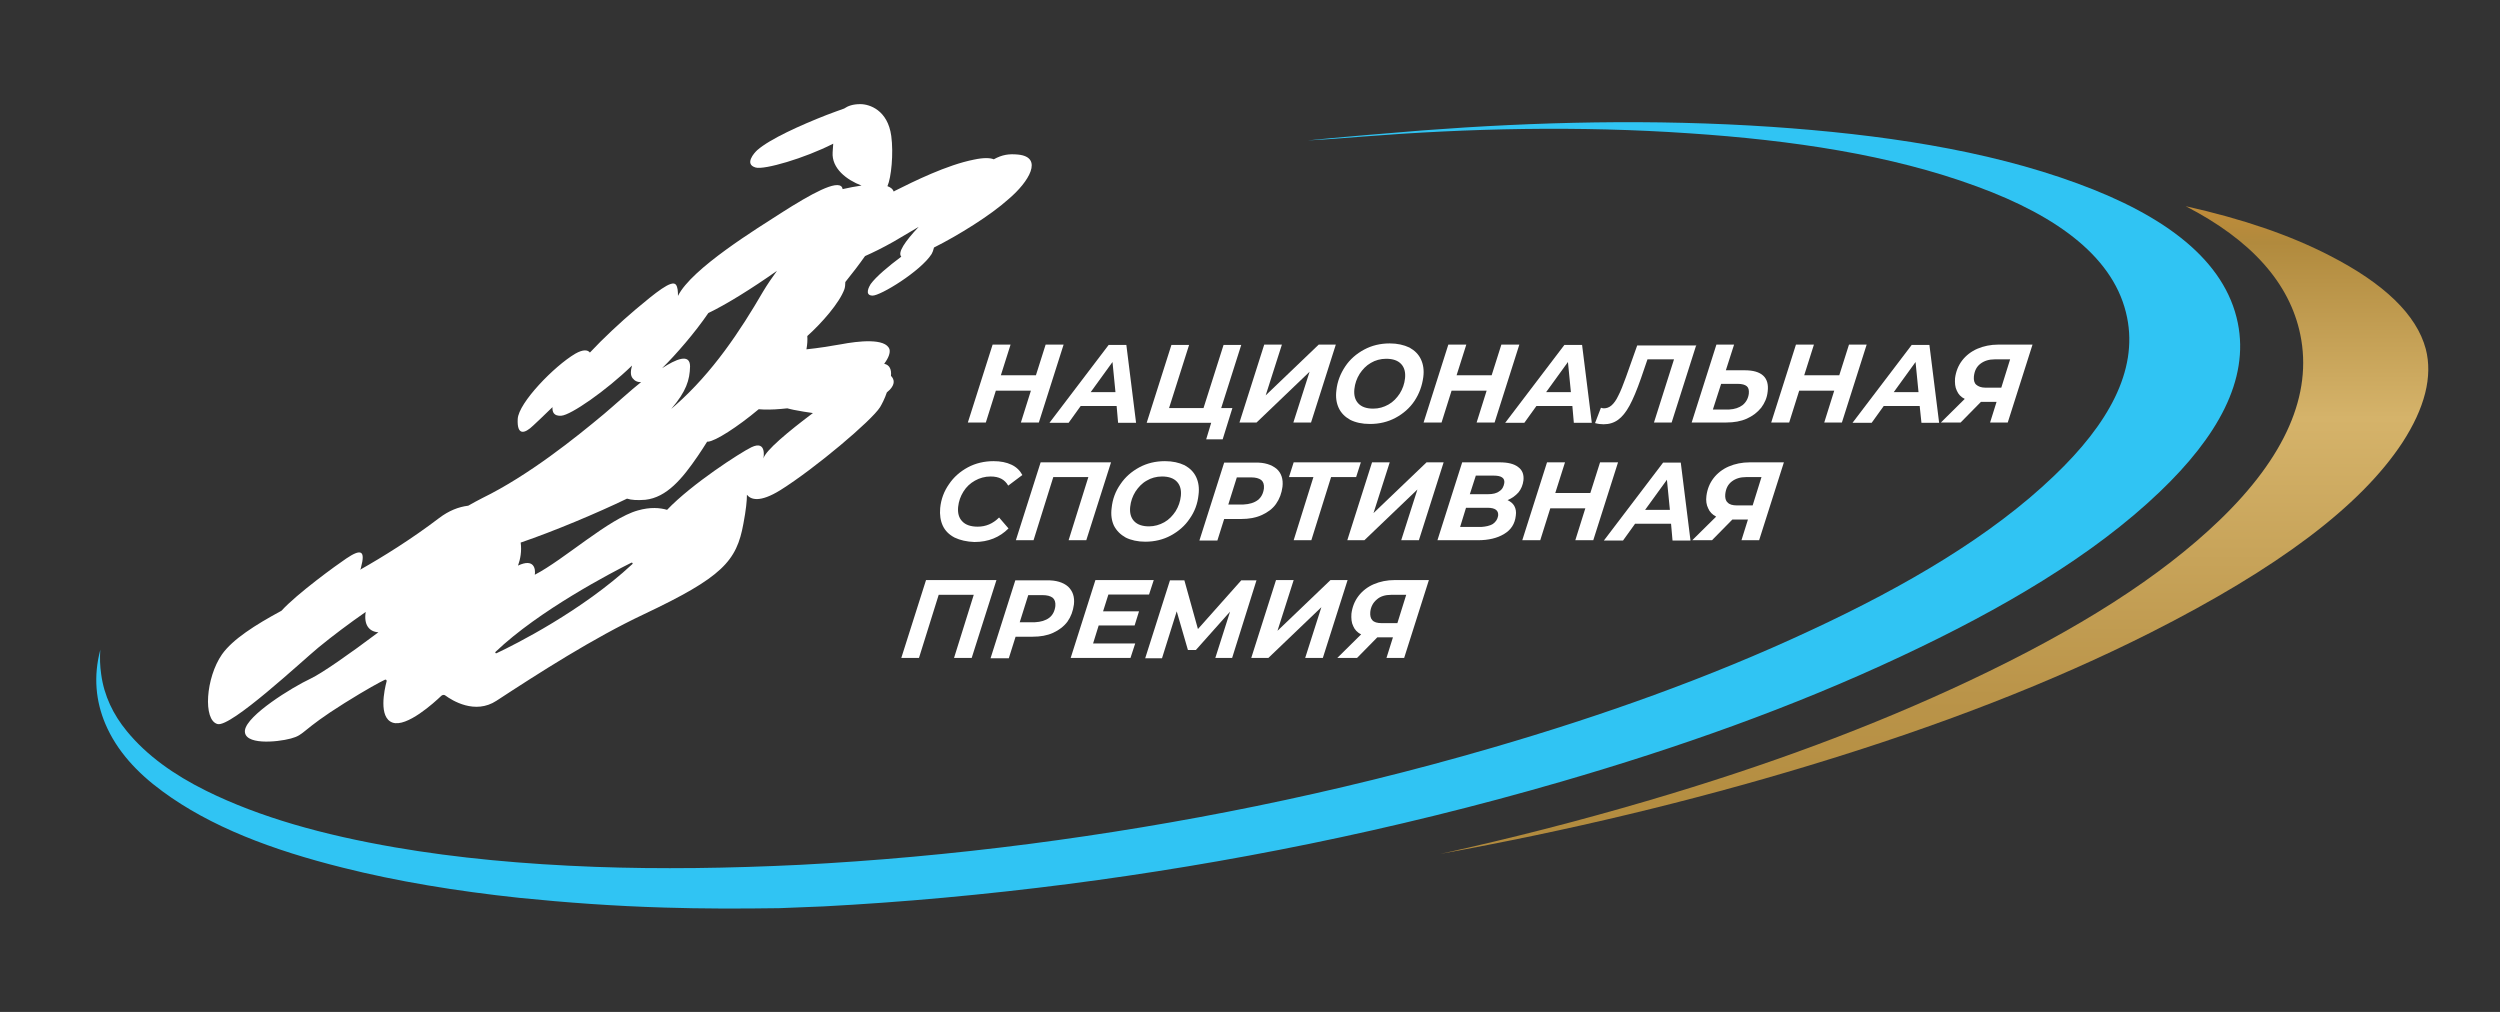 <?xml version="1.0" encoding="UTF-8"?> <svg xmlns="http://www.w3.org/2000/svg" width="126" height="51" viewBox="0 0 126 51" fill="none"><rect x="0" y="0" width="126" height="51" fill="#333333" stroke="none"/><path d="M53.606 17.368L52.358 21.294H51.453L51.958 19.688H50.191L49.686 21.294H48.78L50.028 17.368H50.933L50.443 18.915H52.21L52.7 17.368H53.606Z" fill="white"></path><path d="M56.278 20.461H54.467L53.858 21.309H52.893L55.877 17.383H56.768L57.258 21.309H56.352L56.278 20.461ZM56.219 19.762L56.07 18.245L54.972 19.762H56.219Z" fill="white"></path><path d="M61.549 20.565H62.113L61.623 22.141H60.792L61.044 21.309H57.793L59.04 17.383H59.931L58.921 20.565H60.658L61.668 17.383H62.559L61.549 20.565Z" fill="white"></path><path d="M63.717 17.368H64.608L63.791 19.926L66.463 17.368H67.325L66.077 21.294H65.186L66.003 18.736L63.331 21.294H62.469L63.717 17.368Z" fill="white"></path><path d="M68.052 21.16C67.785 21.011 67.592 20.818 67.473 20.565C67.354 20.312 67.31 20.015 67.354 19.673C67.399 19.227 67.562 18.825 67.8 18.468C68.037 18.111 68.364 17.829 68.75 17.621C69.136 17.413 69.567 17.308 70.042 17.308C70.428 17.308 70.754 17.383 71.037 17.517C71.304 17.665 71.497 17.859 71.615 18.111C71.734 18.364 71.779 18.662 71.734 19.004C71.675 19.45 71.526 19.851 71.289 20.208C71.051 20.565 70.725 20.848 70.339 21.056C69.953 21.264 69.522 21.368 69.047 21.368C68.646 21.368 68.319 21.294 68.052 21.16ZM69.982 20.387C70.22 20.253 70.398 20.06 70.546 19.837C70.695 19.599 70.784 19.346 70.814 19.063C70.844 18.766 70.784 18.528 70.621 18.349C70.457 18.171 70.205 18.082 69.864 18.082C69.581 18.082 69.314 18.156 69.091 18.29C68.854 18.424 68.676 18.617 68.527 18.84C68.379 19.078 68.29 19.331 68.26 19.613C68.23 19.911 68.29 20.149 68.453 20.327C68.616 20.506 68.869 20.595 69.21 20.595C69.492 20.595 69.745 20.521 69.982 20.387Z" fill="white"></path><path d="M76.575 17.368L75.328 21.294H74.422L74.927 19.688H73.16L72.655 21.294H71.749L72.996 17.368H73.902L73.412 18.915H75.179L75.669 17.368H76.575Z" fill="white"></path><path d="M79.247 20.461H77.436L76.827 21.309H75.862L78.846 17.383H79.737L80.227 21.309H79.321L79.247 20.461ZM79.173 19.762L79.024 18.245L77.926 19.762H79.173Z" fill="white"></path><path d="M85.498 17.368L84.251 21.294H83.36L84.37 18.111H83.033L82.707 19.063C82.499 19.658 82.306 20.119 82.127 20.446C81.949 20.773 81.756 21.011 81.549 21.16C81.341 21.309 81.103 21.383 80.821 21.383C80.687 21.383 80.539 21.368 80.39 21.324L80.687 20.55C80.732 20.565 80.776 20.58 80.836 20.58C80.969 20.58 81.103 20.535 81.222 20.431C81.341 20.327 81.459 20.164 81.563 19.941C81.682 19.718 81.801 19.405 81.949 19.004L82.514 17.413H85.498V17.368Z" fill="white"></path><path d="M89.091 19.732C89.061 20.045 88.942 20.312 88.764 20.55C88.571 20.788 88.334 20.967 88.037 21.101C87.74 21.234 87.398 21.294 87.012 21.294H85.26L86.507 17.368H87.398L86.983 18.662H87.933C88.779 18.662 89.18 19.019 89.091 19.732ZM87.829 20.416C88.007 20.268 88.111 20.074 88.141 19.837C88.156 19.658 88.126 19.539 88.037 19.465C87.948 19.39 87.799 19.346 87.576 19.346H86.745L86.329 20.64H87.146C87.428 20.625 87.651 20.55 87.829 20.416Z" fill="white"></path><path d="M94.08 17.368L92.832 21.294H91.942L92.446 19.688H90.68L90.175 21.294H89.269L90.516 17.368H91.422L90.932 18.915H92.699L93.189 17.368H94.08Z" fill="white"></path><path d="M96.752 20.461H94.941L94.332 21.309H93.367L96.351 17.383H97.242L97.732 21.309H96.841L96.752 20.461ZM96.693 19.762L96.544 18.245L95.446 19.762H96.693Z" fill="white"></path><path d="M102.439 17.368L101.191 21.294H100.301L100.627 20.253H99.84L98.816 21.294H97.821L99.024 20.104C98.831 20.015 98.697 19.866 98.623 19.688C98.534 19.509 98.519 19.301 98.534 19.063C98.578 18.721 98.697 18.424 98.89 18.171C99.083 17.918 99.35 17.71 99.662 17.576C99.974 17.442 100.33 17.368 100.716 17.368H102.439ZM99.811 18.334C99.618 18.483 99.514 18.691 99.484 18.974C99.469 19.152 99.499 19.301 99.603 19.39C99.707 19.48 99.855 19.539 100.078 19.539H100.865L101.31 18.111H100.538C100.241 18.111 100.004 18.186 99.811 18.334Z" fill="white"></path><path d="M48.112 27.094C47.83 26.945 47.637 26.752 47.518 26.499C47.4 26.246 47.355 25.949 47.385 25.607C47.429 25.16 47.578 24.759 47.83 24.402C48.068 24.045 48.394 23.763 48.78 23.554C49.166 23.346 49.612 23.242 50.072 23.242C50.428 23.242 50.725 23.302 50.978 23.421C51.23 23.54 51.408 23.718 51.527 23.941L50.814 24.476C50.636 24.164 50.354 24.015 49.923 24.015C49.641 24.015 49.374 24.09 49.137 24.224C48.899 24.357 48.706 24.536 48.558 24.774C48.409 25.012 48.32 25.265 48.29 25.547C48.261 25.845 48.32 26.097 48.498 26.276C48.661 26.454 48.929 26.544 49.27 26.544C49.686 26.544 50.042 26.395 50.354 26.082L50.829 26.633C50.384 27.079 49.82 27.317 49.107 27.317C48.721 27.302 48.394 27.227 48.112 27.094Z" fill="white"></path><path d="M55.996 23.302L54.749 27.227H53.858L54.853 24.045H53.086L52.091 27.227H51.2L52.448 23.302H55.996Z" fill="white"></path><path d="M56.738 27.094C56.471 26.945 56.278 26.752 56.145 26.499C56.026 26.246 55.981 25.949 56.026 25.607C56.07 25.16 56.219 24.759 56.471 24.402C56.709 24.045 57.035 23.763 57.421 23.554C57.807 23.346 58.238 23.242 58.713 23.242C59.099 23.242 59.426 23.316 59.708 23.45C59.975 23.599 60.168 23.792 60.287 24.045C60.406 24.298 60.45 24.595 60.406 24.937C60.361 25.384 60.213 25.785 59.96 26.142C59.723 26.499 59.396 26.781 59.01 26.99C58.624 27.198 58.193 27.302 57.718 27.302C57.347 27.302 57.006 27.227 56.738 27.094ZM58.683 26.32C58.921 26.186 59.099 25.993 59.248 25.77C59.396 25.532 59.485 25.279 59.515 24.997C59.545 24.699 59.485 24.462 59.322 24.283C59.158 24.105 58.906 24.015 58.565 24.015C58.282 24.015 58.015 24.09 57.793 24.224C57.555 24.357 57.377 24.551 57.228 24.774C57.08 25.012 56.991 25.265 56.961 25.547C56.931 25.845 56.991 26.082 57.154 26.261C57.318 26.439 57.57 26.529 57.911 26.529C58.179 26.529 58.446 26.454 58.683 26.32Z" fill="white"></path><path d="M64.341 23.629C64.578 23.837 64.682 24.149 64.637 24.536C64.593 24.863 64.489 25.145 64.311 25.398C64.133 25.651 63.88 25.83 63.583 25.963C63.286 26.097 62.945 26.157 62.559 26.157H61.698L61.356 27.242H60.45L61.698 23.316H63.271C63.732 23.302 64.088 23.421 64.341 23.629ZM63.39 25.205C63.568 25.071 63.672 24.863 63.702 24.61C63.717 24.417 63.672 24.283 63.568 24.194C63.45 24.105 63.286 24.06 63.049 24.06H62.336L61.906 25.428H62.663C62.974 25.413 63.212 25.339 63.39 25.205Z" fill="white"></path><path d="M68.349 24.045H67.087L66.092 27.227H65.201L66.196 24.045H64.964L65.201 23.302H68.587L68.349 24.045Z" fill="white"></path><path d="M69.151 23.302H70.042L69.225 25.859L71.898 23.302H72.759L71.512 27.227H70.621L71.438 24.67L68.765 27.227H67.904L69.151 23.302Z" fill="white"></path><path d="M76.322 25.502C76.396 25.636 76.426 25.8 76.396 25.993C76.352 26.395 76.159 26.707 75.802 26.915C75.461 27.123 75.016 27.227 74.496 27.227H72.447L73.694 23.302H75.58C75.996 23.302 76.307 23.376 76.515 23.539C76.723 23.688 76.812 23.911 76.782 24.209C76.753 24.447 76.664 24.655 76.53 24.818C76.382 24.982 76.203 25.116 75.981 25.205C76.129 25.279 76.248 25.369 76.322 25.502ZM75.238 26.41C75.387 26.305 75.476 26.172 75.506 25.993C75.535 25.725 75.357 25.592 74.971 25.592H73.887L73.59 26.558H74.659C74.882 26.543 75.09 26.499 75.238 26.41ZM74.377 23.985L74.08 24.907H75.001C75.238 24.907 75.431 24.863 75.565 24.759C75.713 24.67 75.788 24.521 75.817 24.342C75.847 24.09 75.669 23.971 75.283 23.971H74.377V23.985Z" fill="white"></path><path d="M81.549 23.302L80.301 27.227H79.396L79.9 25.621H78.134L77.629 27.227H76.723L77.97 23.302H78.876L78.386 24.848H80.153L80.643 23.302H81.549Z" fill="white"></path><path d="M84.221 26.395H82.409L81.801 27.242H80.836L83.82 23.316H84.711L85.201 27.242H84.295L84.221 26.395ZM84.162 25.696L84.013 24.179L82.914 25.696H84.162Z" fill="white"></path><path d="M89.908 23.302L88.66 27.227H87.77L88.096 26.186H87.309L86.285 27.227H85.29L86.493 26.038C86.3 25.934 86.166 25.8 86.092 25.621C86.003 25.443 85.973 25.235 86.003 24.997C86.047 24.655 86.166 24.357 86.359 24.105C86.552 23.852 86.819 23.643 87.131 23.51C87.443 23.376 87.799 23.302 88.185 23.302H89.908ZM87.28 24.268C87.087 24.417 86.983 24.625 86.953 24.907C86.938 25.086 86.968 25.235 87.072 25.324C87.161 25.428 87.324 25.473 87.547 25.473H88.334L88.779 24.045H88.007C87.71 24.045 87.473 24.119 87.28 24.268Z" fill="white"></path><path d="M50.221 29.235L48.973 33.161H48.083L49.077 29.979H47.31L46.316 33.161H45.425L46.672 29.235H50.221Z" fill="white"></path><path d="M53.828 29.562C54.066 29.785 54.17 30.083 54.125 30.469C54.081 30.797 53.977 31.079 53.799 31.332C53.621 31.57 53.368 31.763 53.071 31.897C52.774 32.031 52.433 32.09 52.047 32.09H51.186L50.844 33.176H49.924L51.171 29.25H52.745C53.22 29.235 53.591 29.354 53.828 29.562ZM52.878 31.139C53.056 31.005 53.16 30.797 53.19 30.544C53.205 30.35 53.16 30.217 53.056 30.127C52.938 30.038 52.774 29.994 52.537 29.994H51.824L51.394 31.362H52.151C52.462 31.347 52.7 31.272 52.878 31.139Z" fill="white"></path><path d="M55.863 29.964L55.595 30.811H57.407L57.184 31.525H55.373L55.091 32.432H57.214L56.976 33.161H53.962L55.209 29.235H58.149L57.912 29.964H55.863Z" fill="white"></path><path d="M63.331 29.235L62.099 33.161H61.252L61.995 30.826L60.272 32.76H59.871L59.307 30.811L58.565 33.176H57.718L58.966 29.25H59.693L60.376 31.704L62.559 29.25H63.331V29.235Z" fill="white"></path><path d="M64.311 29.235H65.201L64.385 31.793L67.057 29.235H67.919L66.671 33.161H65.781L66.597 30.603L63.925 33.161H63.063L64.311 29.235Z" fill="white"></path><path d="M72.016 29.235L70.769 33.161H69.878L70.205 32.12H69.418L68.394 33.161H67.399L68.602 31.971C68.409 31.882 68.275 31.733 68.201 31.555C68.112 31.377 68.097 31.168 68.112 30.93C68.156 30.588 68.275 30.291 68.468 30.038C68.661 29.785 68.928 29.577 69.24 29.443C69.552 29.309 69.908 29.235 70.294 29.235H72.016ZM69.388 30.217C69.21 30.365 69.091 30.573 69.062 30.841C69.047 31.02 69.077 31.168 69.166 31.258C69.255 31.362 69.418 31.406 69.641 31.406H70.428L70.873 29.979H70.116C69.819 29.979 69.567 30.053 69.388 30.217Z" fill="white"></path><path d="M51.319 7.791C50.859 7.746 50.517 7.791 50.087 8.029C49.909 7.954 49.582 7.939 49.092 8.044C47.726 8.311 46.048 9.144 45.098 9.62C45.083 9.635 45.053 9.65 45.039 9.65C45.009 9.546 44.92 9.456 44.727 9.382C44.92 8.951 45.039 7.731 44.92 6.854C44.742 5.545 43.821 5.248 43.361 5.248C42.99 5.248 42.737 5.337 42.544 5.471C42.277 5.56 41.98 5.679 41.653 5.798C40.362 6.304 38.803 7.003 38.164 7.568C38.016 7.702 37.496 8.282 38.09 8.445C38.521 8.564 40.54 7.984 41.995 7.241C41.98 7.374 41.98 7.523 41.965 7.672C41.906 8.49 42.678 9.07 43.42 9.352C43.108 9.397 42.797 9.456 42.47 9.531C42.455 9.501 42.455 9.471 42.44 9.441C42.203 9.04 40.881 9.769 39.367 10.735C38.194 11.494 34.853 13.531 34.17 14.914C34.17 14.676 34.156 14.468 34.066 14.349C33.859 14.081 33.042 14.75 32.032 15.598C31.26 16.252 30.399 17.055 29.731 17.769C29.627 17.635 29.404 17.591 28.989 17.829C27.934 18.453 26.138 20.297 26.093 21.115C26.049 21.963 26.435 21.874 26.88 21.442C27.044 21.294 27.415 20.937 27.845 20.52C27.831 20.758 27.905 20.981 28.291 20.952C28.766 20.922 30.533 19.703 31.854 18.424C31.78 18.691 31.765 18.914 31.884 19.063C31.988 19.197 32.136 19.271 32.314 19.256C31.854 19.613 30.889 20.491 30.444 20.863C29.003 22.067 26.628 23.971 24.312 25.101C24.074 25.22 23.837 25.354 23.599 25.487C23.109 25.547 22.619 25.74 22.129 26.112C20.763 27.153 19.308 28.06 18.15 28.714C18.165 28.685 18.195 28.64 18.195 28.596C18.432 27.718 18.18 27.659 17.452 28.149C16.962 28.477 14.973 29.919 14.186 30.782C12.864 31.495 11.721 32.224 11.187 32.982C10.37 34.157 10.222 36.299 10.964 36.492C11.632 36.67 15.181 33.354 16.042 32.64C16.784 32.031 17.601 31.421 18.432 30.841C18.328 31.48 18.596 31.837 19.071 31.867C17.586 32.982 16.22 33.934 15.656 34.202C14.706 34.648 12.449 36.046 12.345 36.804C12.256 37.563 13.948 37.414 14.661 37.221C15.388 37.027 15.151 36.819 17.363 35.436C18.506 34.722 19.145 34.38 19.397 34.261C19.442 34.232 19.501 34.276 19.486 34.336C19.367 34.782 19.071 36.165 19.783 36.418C20.496 36.67 21.877 35.421 22.248 35.064C22.307 35.02 22.381 35.005 22.441 35.05C22.782 35.302 23.941 36.031 25.024 35.317C27.162 33.919 29.894 32.164 32.448 30.96C36.412 29.086 37.125 28.283 37.467 26.395C37.6 25.696 37.645 25.235 37.645 24.937C37.838 25.175 38.283 25.354 39.337 24.699C41.089 23.599 43.94 21.19 44.356 20.52C44.445 20.372 44.593 20.089 44.697 19.777C44.742 19.732 44.801 19.688 44.846 19.643C45.113 19.36 45.083 19.123 44.905 18.944C44.935 18.632 44.846 18.394 44.563 18.334C44.786 18.037 44.875 17.784 44.831 17.606C44.638 17.026 43.242 17.189 42.381 17.353C41.876 17.442 41.238 17.546 40.644 17.606C40.688 17.383 40.703 17.13 40.688 16.936C41.416 16.282 42.307 15.271 42.559 14.572C42.589 14.483 42.604 14.349 42.604 14.215C42.975 13.754 43.316 13.308 43.598 12.906C43.999 12.728 44.46 12.505 45.039 12.178C45.529 11.895 45.929 11.657 46.301 11.434C45.603 12.178 45.232 12.728 45.425 12.936C44.786 13.412 44.148 13.947 43.88 14.319C43.806 14.438 43.554 14.884 43.97 14.899C44.37 14.914 46.405 13.665 46.954 12.802C46.998 12.728 47.043 12.609 47.073 12.475C48.29 11.866 49.923 10.854 50.829 10.036C51.868 9.159 52.596 7.925 51.319 7.791ZM33.369 18.558C34.081 17.858 35.032 16.758 35.7 15.777C36.576 15.36 37.897 14.542 39.159 13.65C38.922 13.977 38.684 14.319 38.461 14.691C37.303 16.684 35.922 18.766 34.052 20.416C33.977 20.476 33.903 20.55 33.829 20.61C34.586 19.732 34.764 19.152 34.779 18.468C34.779 17.784 34.052 18.111 33.369 18.558ZM31.869 28.432C29.345 30.782 25.945 32.492 25.024 32.923C24.98 32.938 24.935 32.893 24.98 32.849C27.162 30.767 30.815 28.863 31.825 28.358C31.869 28.343 31.914 28.402 31.869 28.432ZM38.476 23.108C38.476 23.108 38.669 22.156 37.867 22.543C37.318 22.811 34.868 24.387 33.621 25.696C33.265 25.591 32.775 25.547 32.151 25.725C30.696 26.127 28.424 28.209 26.954 28.967C26.999 28.685 26.925 28.12 26.108 28.506C26.227 28.179 26.301 27.778 26.242 27.346C27.905 26.781 30.162 25.829 31.602 25.131C31.825 25.205 32.121 25.22 32.522 25.19C33.606 25.071 34.393 24.119 35.165 22.989C35.328 22.751 35.492 22.498 35.64 22.26C35.655 22.26 35.67 22.26 35.685 22.26C36.056 22.231 37.155 21.532 38.239 20.625C38.328 20.625 38.387 20.639 38.476 20.639C38.862 20.654 39.263 20.625 39.679 20.58C39.783 20.61 39.872 20.625 39.99 20.654C40.347 20.729 40.673 20.773 40.971 20.818C39.723 21.755 38.58 22.706 38.476 23.108Z" fill="white"></path><path d="M53.858 44.552C61.772 43.526 70.101 41.89 78.698 39.392C84.533 37.697 90.323 35.659 95.802 33.087C100.88 30.707 105.482 28.016 108.853 24.788C111.763 22.008 113.366 19.152 112.787 16.282C112.149 13.13 109.135 10.869 104.71 9.248C100.063 7.538 94.718 6.765 89.284 6.393C83.3 5.991 77.406 6.14 71.719 6.571C70.725 6.646 66.835 6.973 65.914 7.077C66.82 7.032 67.74 6.958 68.676 6.884C74.006 6.467 79.529 6.333 85.156 6.72C90.264 7.062 95.282 7.791 99.632 9.397C103.775 10.914 106.611 13.04 107.205 16C107.754 18.691 106.254 21.383 103.522 23.985C100.36 27.019 96.039 29.547 91.273 31.763C86.121 34.172 80.687 36.091 75.223 37.682C67.161 40.031 59.337 41.563 51.913 42.53C47.904 43.05 44.044 43.392 40.347 43.586C36.724 43.764 33.28 43.809 29.998 43.69C26.39 43.556 23.02 43.244 19.917 42.708C16.294 42.084 13.087 41.191 10.385 39.853C8.767 39.05 7.401 38.083 6.391 36.849C5.708 36.016 5.248 35.079 5.099 33.979C5.04 33.577 5.025 33.161 5.055 32.745C4.698 34.113 4.832 35.347 5.307 36.477C5.886 37.845 6.911 38.946 8.188 39.883C10.608 41.667 13.711 42.842 17.289 43.734C20.006 44.418 22.976 44.909 26.168 45.251C28.514 45.489 30.948 45.668 33.502 45.742C35.373 45.801 37.303 45.801 39.278 45.772C40.02 45.742 40.763 45.712 41.52 45.682C45.469 45.474 49.582 45.102 53.858 44.552Z" fill="#30C4F3"></path><path d="M110.159 10.393C113.455 12.089 115.4 14.26 115.935 16.862C116.559 19.881 115.178 23.034 111.852 26.231C108.912 29.057 104.785 31.704 99.232 34.321C94.436 36.581 89.121 38.574 82.989 40.373C79.589 41.37 76.129 42.262 72.596 43.035C78.995 41.876 85.216 40.388 91.155 38.589C97.791 36.581 103.433 34.38 108.363 31.897C114.807 28.64 118.964 25.517 121.072 22.32C122.215 20.565 122.616 18.974 122.26 17.591C121.8 15.866 120.166 14.29 117.405 12.877C115.415 11.851 113.025 11.033 110.159 10.393Z" fill="url(#paint0_linear_135_2146)"></path><defs><linearGradient id="paint0_linear_135_2146" x1="97.485" y1="10.393" x2="97.485" y2="43.031" gradientUnits="userSpaceOnUse"><stop offset="0.011" stop-color="#BD8B3A"></stop><stop offset="0.056" stop-color="#B18A3D"></stop><stop offset="0.327" stop-color="#D5B36A"></stop><stop offset="0.757" stop-color="#BA9449"></stop><stop offset="1" stop-color="#B18A3D"></stop></linearGradient></defs></svg> 